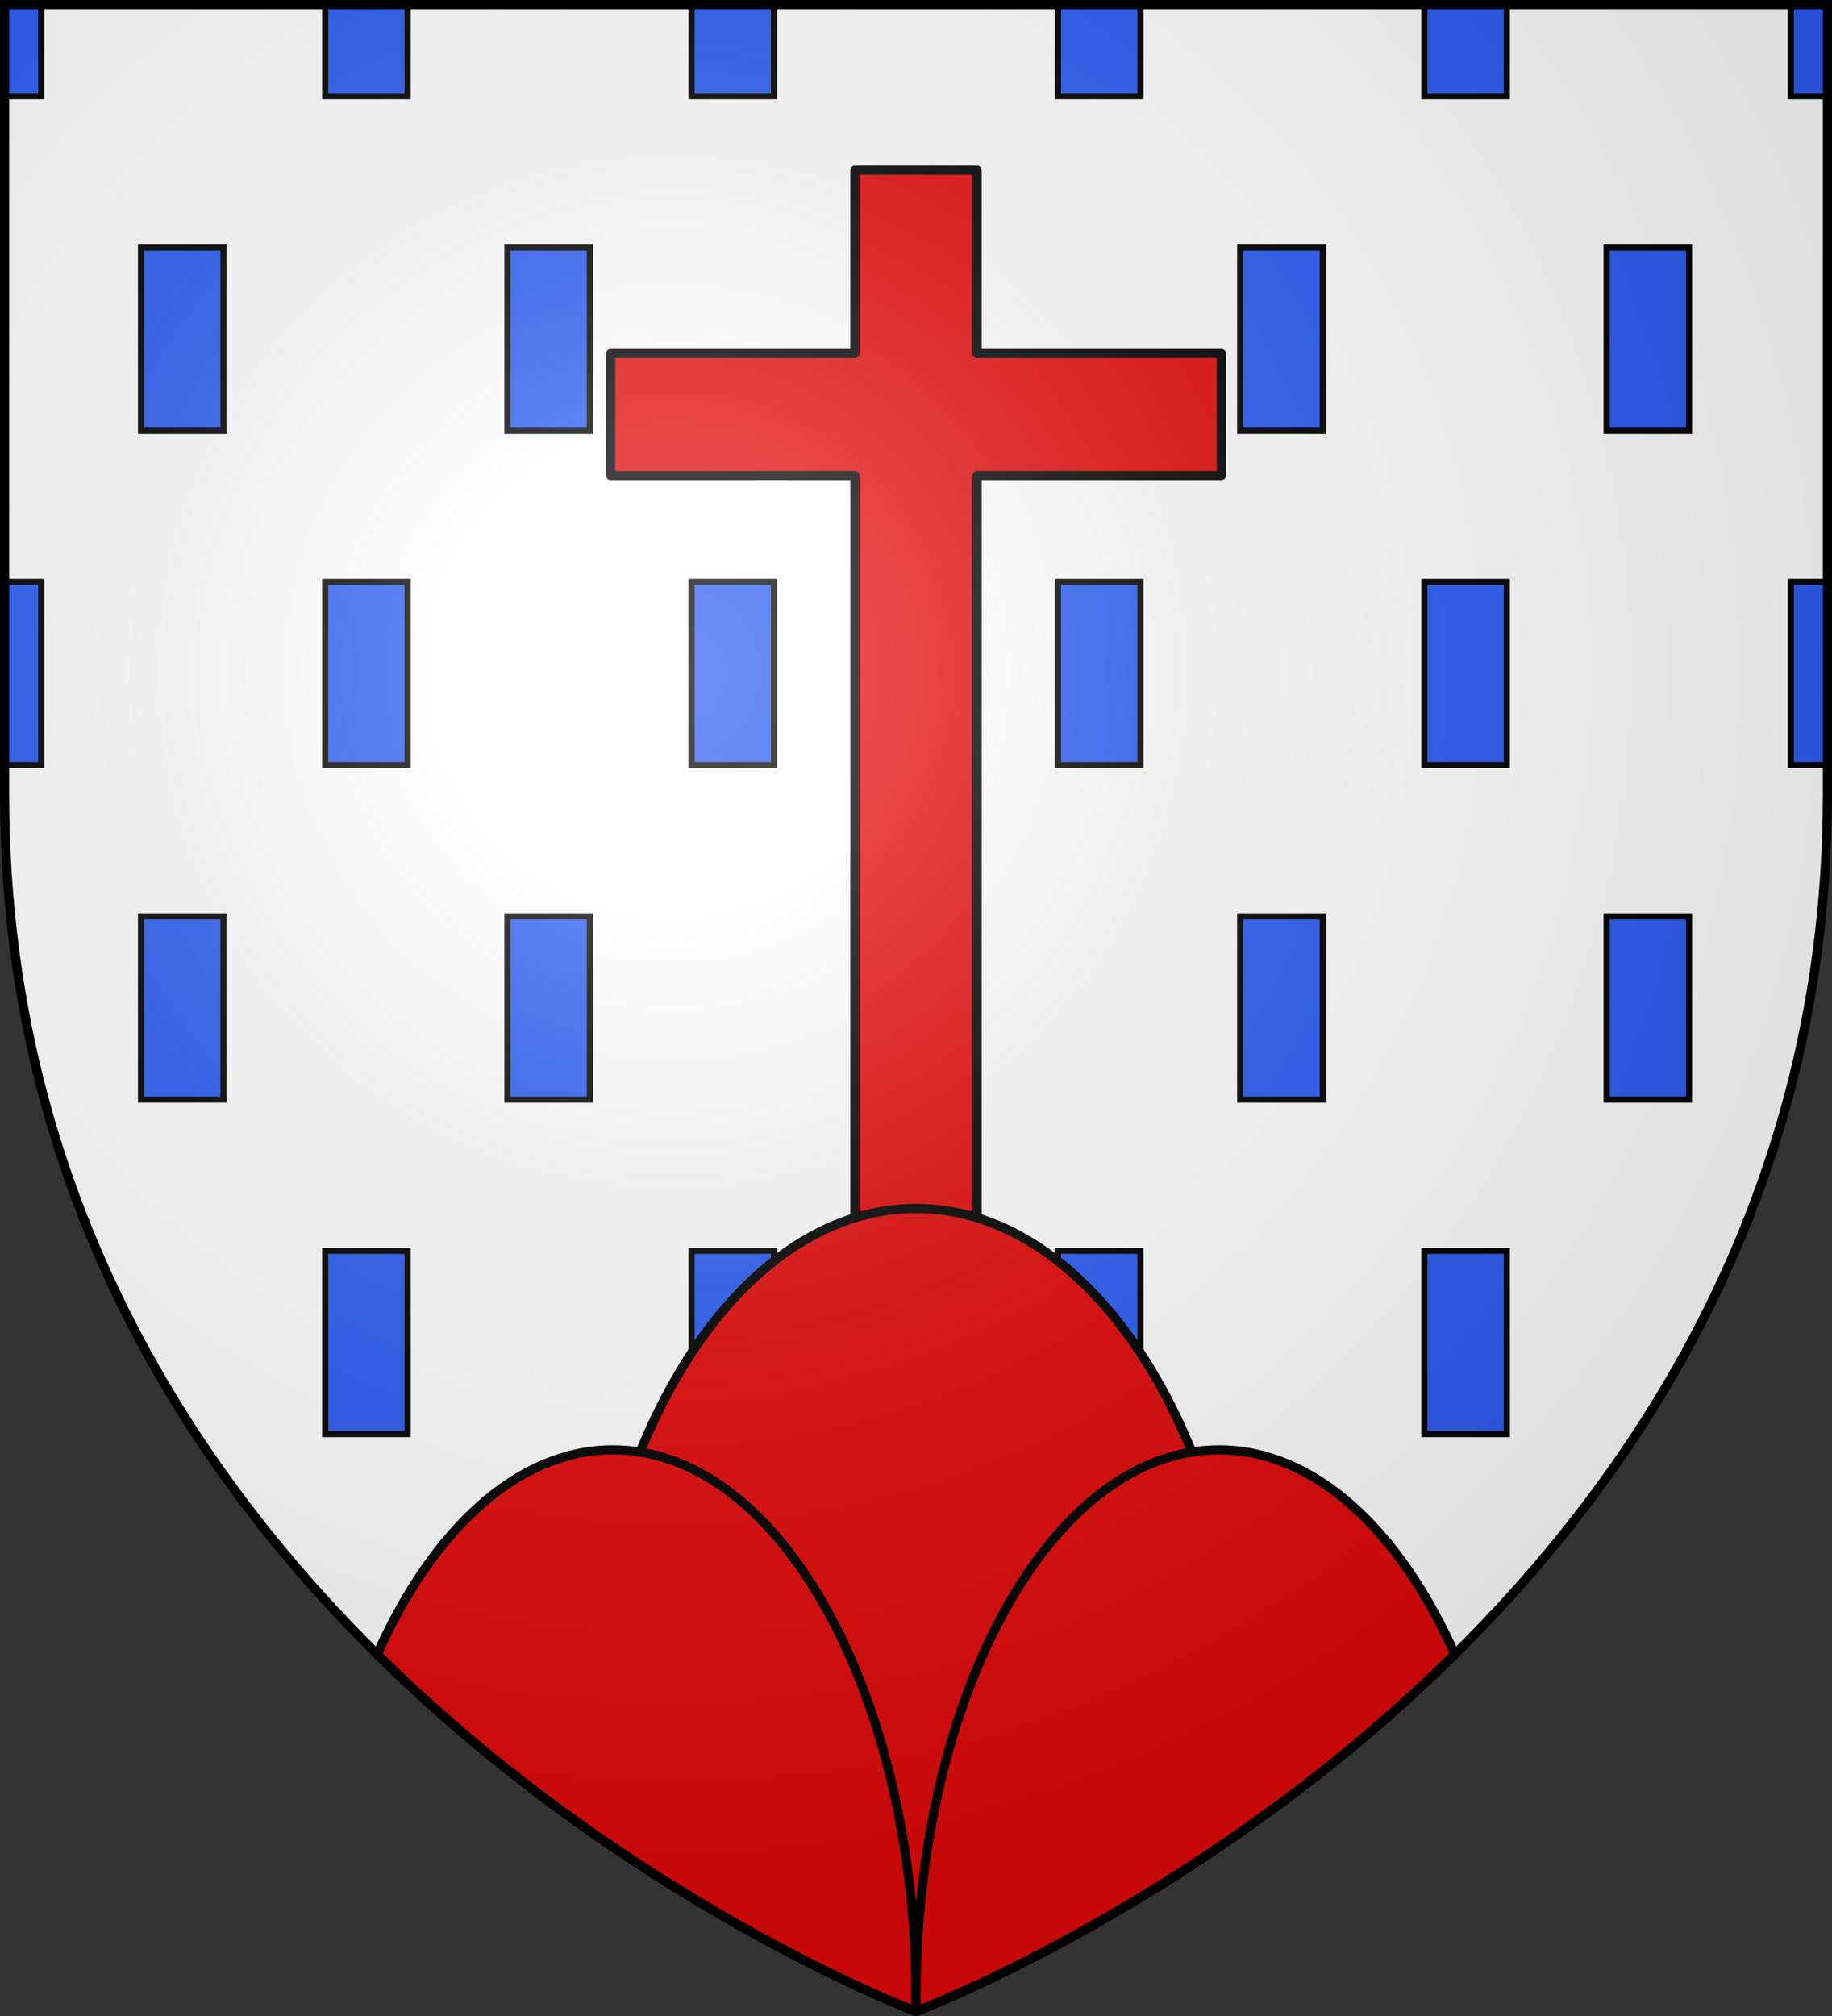 <?xml version="1.0" encoding="UTF-8" standalone="no"?>
<svg
   xmlns:dc="http://purl.org/dc/elements/1.1/"
   xmlns:cc="http://creativecommons.org/ns#"
   xmlns:rdf="http://www.w3.org/1999/02/22-rdf-syntax-ns#"
   xmlns:svg="http://www.w3.org/2000/svg"
   xmlns="http://www.w3.org/2000/svg"
   xmlns:xlink="http://www.w3.org/1999/xlink"
   xmlns:sodipodi="http://sodipodi.sourceforge.net/DTD/sodipodi-0.dtd"
   xmlns:inkscape="http://www.inkscape.org/namespaces/inkscape"
   width="600"
   height="660"
   viewBox="0 0 600 660"
   id="svg2"
   sodipodi:version="0.32"
   inkscape:version="0.46"
   sodipodi:docname="Blason_ville_fr_Postroff-A_57.svg"
   inkscape:output_extension="org.inkscape.output.svg.inkscape"
   version="1.0">
  <rect x="0" y="0" width="600" height="660" fill="#333333" stroke="none"/>
  <sodipodi:namedview
     inkscape:window-height="977"
     inkscape:window-width="1280"
     inkscape:pageshadow="2"
     inkscape:pageopacity="0.0"
     guidetolerance="10.0"
     gridtolerance="10.0"
     objecttolerance="10.0"
     borderopacity="1.0"
     bordercolor="#666666"
     pagecolor="#ffffff"
     id="base"
     showgrid="false"
     inkscape:zoom="1.1863636"
     inkscape:cx="300"
     inkscape:cy="330"
     inkscape:window-x="-4"
     inkscape:window-y="-4"
     inkscape:current-layer="layer4"
     inkscape:object-nodes="true"
     inkscape:window-maximized="1" />
  <defs
     id="defs4">
    <radialGradient
       id="Gradient1"
       gradientUnits="userSpaceOnUse"
       cx="-80"
       cy="-80"
       r="405">
      <stop
         style="stop-color:#fff;stop-opacity:0.31"
         offset="0"
         id="stop7" />
      <stop
         style="stop-color:#fff;stop-opacity:0.25"
         offset="0.19"
         id="stop9" />
      <stop
         style="stop-color:#6b6b6b;stop-opacity:0.125"
         offset="0.6"
         id="stop11" />
      <stop
         style="stop-color:#000;stop-opacity:0.125"
         offset="1"
         id="stop13" />
    </radialGradient>
    <clipPath
       id="shield_cut">
      <path
         id="shield"
         d="M -298.5,-298.5 L 298.5,-298.5 L 298.5,-40 C 298.5,246.31 0,358.5 0,358.5 C 0,358.5 -298.5,246.31 -298.5,-40 L -298.5,-298.5 z" />
    </clipPath>
  </defs>
  <g
     id="layer4"
     inkscape:label="Fond écu"
     inkscape:groupmode="layer"
     transform="translate(300,300)">
    <use
       xlink:href="#shield"
       id="use18"
       style="fill:#ffffff"
       x="0"
       y="0"
       width="600"
       height="660" />
    <g
       transform="translate(1224.83,85.424)"
       inkscape:label="Meubles"
       id="g3801" />
    <path
       style="fill:#2b5df2;stroke:#000000;stroke-width:2;stroke-opacity:1"
       d="M -298.5,-298.5 L -298.5,-268.5 L -286.5,-268.5 L -286.5,-298.5 L -298.5,-298.5 z M -193.5,-298.5 L -193.5,-268.5 L -166.5,-268.5 L -166.5,-298.5 L -193.5,-298.5 z M -73.5,-298.5 L -73.5,-268.5 L -46.5,-268.5 L -46.5,-298.5 L -73.5,-298.5 z M 46.5,-298.5 L 46.5,-268.5 L 73.5,-268.5 L 73.5,-298.5 L 46.5,-298.5 z M 166.5,-298.5 L 166.5,-268.5 L 193.5,-268.5 L 193.5,-298.5 L 166.5,-298.5 z M 286.5,-298.5 L 286.5,-268.5 L 298.5,-268.5 L 298.5,-298.5 L 286.5,-298.5 z M -253.812,-219 L -253.812,-159 L -226.812,-159 L -226.812,-219 L -253.812,-219 z M -133.812,-219 L -133.812,-159 L -106.812,-159 L -106.812,-219 L -133.812,-219 z M -13.812,-219 L -13.812,-159 L 13.188,-159 L 13.188,-219 L -13.812,-219 z M 106.188,-219 L 106.188,-159 L 133.188,-159 L 133.188,-219 L 106.188,-219 z M 226.188,-219 L 226.188,-159 L 253.188,-159 L 253.188,-219 L 226.188,-219 z M -298.5,-109.5 L -298.5,-49.5 L -286.5,-49.5 L -286.5,-109.5 L -298.5,-109.5 z M -193.5,-109.5 L -193.5,-49.5 L -166.5,-49.5 L -166.5,-109.5 L -193.5,-109.5 z M -73.5,-109.5 L -73.5,-49.5 L -46.5,-49.5 L -46.5,-109.5 L -73.5,-109.5 z M 46.5,-109.5 L 46.5,-49.5 L 73.5,-49.5 L 73.5,-109.5 L 46.5,-109.5 z M 166.5,-109.5 L 166.5,-49.5 L 193.5,-49.5 L 193.5,-109.5 L 166.5,-109.5 z M 286.5,-109.5 L 286.5,-49.5 L 298.5,-49.5 L 298.5,-109.5 L 286.5,-109.5 z M -253.812,-1e-06 L -253.812,60 L -226.812,60 L -226.812,-1e-06 L -253.812,-1e-06 z M -133.812,-1e-06 L -133.812,60 L -106.812,60 L -106.812,-1e-06 L -133.812,-1e-06 z M -13.812,-1e-06 L -13.812,60 L 13.188,60 L 13.188,-1e-06 L -13.812,-1e-06 z M 106.188,-1e-06 L 106.188,60 L 133.188,60 L 133.188,-1e-06 L 106.188,-1e-06 z M 226.188,-1e-06 L 226.188,60 L 253.188,60 L 253.188,-1e-06 L 226.188,-1e-06 z M -193.5,109.5 L -193.5,169.5 L -166.5,169.5 L -166.5,109.5 L -193.5,109.5 z M -73.5,109.5 L -73.5,169.5 L -46.5,169.5 L -46.5,109.5 L -73.5,109.5 z M 46.5,109.5 L 46.5,169.5 L 73.5,169.5 L 73.5,109.5 L 46.5,109.5 z M 166.5,109.5 L 166.5,169.5 L 193.5,169.5 L 193.5,109.5 L 166.5,109.5 z M -133.812,219 L -133.812,279 L -106.812,279 L -106.812,219 L -133.812,219 z M -13.812,219 L -13.812,279 L 13.188,279 L 13.188,219 L -13.812,219 z M 106.188,219 L 106.188,279 L 133.188,279 L 133.188,219 L 106.188,219 z M -61.062,328.5 C -55.998,331.399 -51.1,334.099 -46.5,336.562 L -46.5,328.5 L -61.062,328.5 z M 46.5,328.5 L 46.5,336.562 C 51.1,334.099 55.998,331.399 61.062,328.5 L 46.5,328.5 z"
       id="path4189" />
    <path
       style="fill:#e20909;fill-opacity:1;fill-rule:nonzero;stroke:#000000;stroke-width:3;stroke-linecap:round;stroke-linejoin:round;stroke-miterlimit:4;stroke-dashoffset:0;stroke-opacity:1"
       d="M -20,-244.312 L -20,-184.312 L -100,-184.312 L -100,-144.312 L -20,-144.312 L -20,115.688 L 20,115.688 L 20,-144.312 L 100,-144.312 L 100,-184.312 L 20,-184.312 L 20,-244.312 L -20,-244.312 z"
       id="rect5973" />
    <path
       style="fill:#e20909;fill-opacity:1;fill-rule:nonzero;stroke:#000000;stroke-width:3;stroke-linecap:butt;stroke-linejoin:round;stroke-miterlimit:4;stroke-dasharray:none;stroke-dashoffset:0;stroke-opacity:1"
       d="M 2.278384e-21,95.625 C -59.989,95.625 -108.688,176.045 -108.688,275.156 C -108.688,283.17 -108.367,291.076 -107.75,298.812 C -49.249,339.996 2.278384e-21,358.5 2.278384e-21,358.5 C 2.278384e-21,358.5 49.249,339.996 107.75,298.812 C 108.367,291.076 108.688,283.17 108.688,275.156 C 108.688,176.045 59.989,95.625 2.278384e-21,95.625 z"
       id="path3660" />
    <path
       style="fill:#e20909;fill-opacity:1;fill-rule:nonzero;stroke:#000000;stroke-width:3;stroke-linecap:butt;stroke-linejoin:round;stroke-miterlimit:4;stroke-dasharray:none;stroke-dashoffset:0;stroke-opacity:1"
       d="M -99.219,174.656 C -130.427,174.656 -158.275,200.791 -176.469,241.594 C -94.049,323.104 -0.199,358.437 -0.031,358.5 C -0.013,357.074 2.278384e-21,355.652 2.278384e-21,354.219 C 2.278384e-21,255.107 -44.447,174.656 -99.219,174.656 z"
       id="path3662" />
    <path
       id="path3679"
       d="M 99.225,174.656 C 130.433,174.656 158.281,200.791 176.475,241.594 C 94.055,323.104 0.206,358.437 0.037,358.5 C 0.019,357.074 0.006,355.652 0.006,354.219 C 0.006,255.107 44.453,174.656 99.225,174.656 z"
       style="fill:#e20909;fill-opacity:1;fill-rule:nonzero;stroke:#000000;stroke-width:3;stroke-linecap:butt;stroke-linejoin:round;stroke-miterlimit:4;stroke-dasharray:none;stroke-dashoffset:0;stroke-opacity:1" />
  </g>
  <g
     id="layer3"
     inkscape:label="Meubles"
     inkscape:groupmode="layer"
     transform="translate(300,300)" />
  <g
     id="layer2"
     inkscape:label="Reflet final"
     inkscape:groupmode="layer"
     transform="translate(300,300)"
     sodipodi:insensitive="true">
    <use
       xlink:href="#shield"
       id="use22"
       style="fill:url(#Gradient1)"
       x="0"
       y="0"
       width="600"
       height="660" />
  </g>
  <g
     id="layer1"
     inkscape:label="Contour final"
     inkscape:groupmode="layer"
     transform="translate(300,300)"
     sodipodi:insensitive="true">
    <use
       xlink:href="#shield"
       style="fill:none;stroke:#000000;stroke-width:3"
       id="use25"
       x="0"
       y="0"
       width="600"
       height="660" />
  </g>
</svg>
